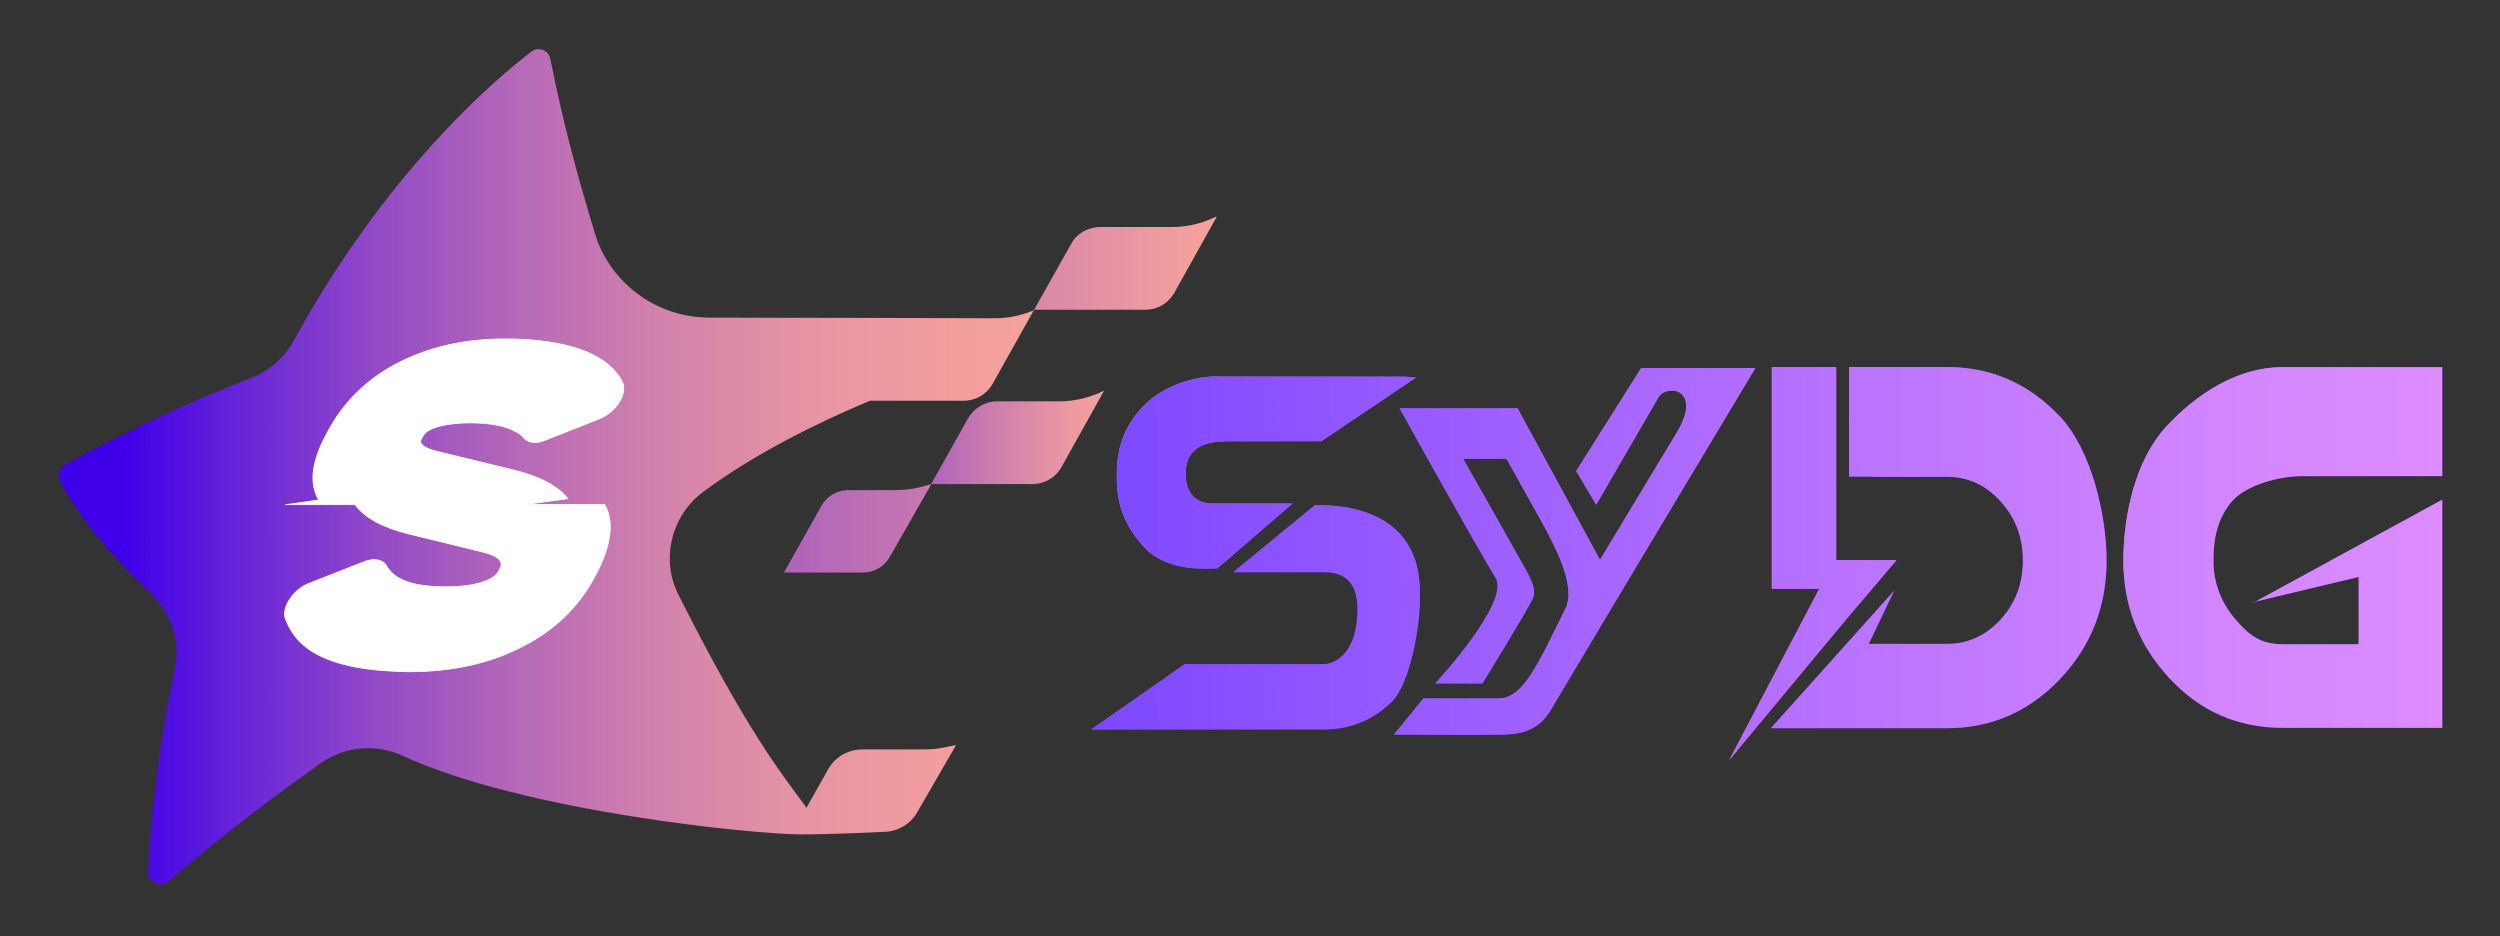 <?xml version="1.0" encoding="utf-8"?>
<!-- Generator: Adobe Illustrator 28.3.0, SVG Export Plug-In . SVG Version: 6.00 Build 0)  -->
<svg version="1.1" id="图层_1" xmlns="http://www.w3.org/2000/svg" xmlns:xlink="http://www.w3.org/1999/xlink" x="0px" y="0px"
	 viewBox="0 0 788.6 295.3" style="enable-background:new 0 0 788.6 295.3;" xml:space="preserve">
<rect x="0" y="0" width="788.6" height="295.3" fill="#333333" stroke="none"/>
<style type="text/css">
	.st0{fill:url(#SVGID_1_);}
	.st1{fill:url(#SVGID_00000036232221056495663130000009021887922164122554_);}
	.st2{fill:url(#SVGID_00000000937047633885322200000008364467634743675791_);}
	.st3{fill:url(#SVGID_00000075843052566748439860000005195636999890709664_);}
	.st4{fill:#F8030B;}
	.st5{fill:url(#SVGID_00000124142883915764932140000004272741383957736836_);}
	.st6{fill:url(#SVGID_00000178187721795786891630000017181051976859974324_);}
	.st7{fill:url(#SVGID_00000134231773229520314660000008410787270111599516_);}
	.st8{fill:url(#SVGID_00000000943024942532053060000004574687074573839539_);}
	.st9{fill:url(#SVGID_00000013155861706038467030000001392930096369968571_);}
	.st10{fill:url(#SVGID_00000051351635621944856290000009540311621336172677_);}
	
		.st11{clip-path:url(#SVGID_00000062881242019940680990000002025193816884883132_);fill:url(#SVGID_00000142896802742123701580000016449484698514894995_);}
	
		.st12{clip-path:url(#SVGID_00000062881242019940680990000002025193816884883132_);fill:url(#SVGID_00000019650658748598091690000015373211579775538076_);}
	
		.st13{clip-path:url(#SVGID_00000062881242019940680990000002025193816884883132_);fill:url(#SVGID_00000159450742113062730790000004873109942079412107_);}
	
		.st14{clip-path:url(#SVGID_00000062881242019940680990000002025193816884883132_);fill:url(#SVGID_00000168800709298921637260000003414743517718581404_);}
	.st15{fill:#FFFFFF;}
	.st16{fill:none;stroke:#FFFFFF;stroke-width:0.24;}
</style>
<g>
	<g>
		<g>
			<g>
				
					<linearGradient id="SVGID_1_" gradientUnits="userSpaceOnUse" x1="432" y1="-196.382" x2="343.337" y2="-128.937" gradientTransform="matrix(1 0 0 -1 0 6)">
					<stop  offset="7.370835e-02" style="stop-color:#5D28EC"/>
					<stop  offset="0.353" style="stop-color:#6A3AEE"/>
					<stop  offset="1" style="stop-color:#C3B0F8"/>
				</linearGradient>
				<path class="st0" d="M384.5,118.7c-8.2,0-17.3,3-23.3,8.9s-8.9,13-8.9,21.5v2.3c0,8.3,3.1,15.4,8.9,21.5
					c7.4,7.7,19.7,6.4,22.8,6.4l23.8-20.5h-25.5c-3.3,0-8.3-1.5-8.3-9.4c0-8.4,6.3-10.2,13.1-10.2h29.7l29.9-20.1l-3.4-0.3h-60.8
					L384.5,118.7z M414.8,159.3L389,180.5h28.7c3.4,0,10.5,0.7,10.5,11.4c0,16.4-9.2,17.6-10.5,17.6h-44l-29.5,20.6h15.7h57.8
					c8.3,0,15.5-3,21.4-8.8c5.9-6,8.8-24,8.8-32.4v-2.3C447.8,158.6,419.4,159.3,414.8,159.3z"/>
				
					<linearGradient id="SVGID_00000031203688995368914600000005054850218487639480_" gradientUnits="userSpaceOnUse" x1="432.191" y1="-196.513" x2="523.314" y2="-126.861" gradientTransform="matrix(1 0 0 -1 0 6)">
					<stop  offset="0.126" style="stop-color:#7345EF"/>
					<stop  offset="0.565" style="stop-color:#945CDA"/>
					<stop  offset="0.881" style="stop-color:#B776C4"/>
				</linearGradient>
				<path style="fill:url(#SVGID_00000031203688995368914600000005054850218487639480_);" d="M441.5,128.8h37.2l26,47.8l24.5-40.6
					c7.8-13.5-3.5-15-6.1-10.6l0,0l-19.6,33.8l-6.3-10.6l20.5-32.5l0,0h36c0,0-37.3,62.1-64.5,107.8c-4.2,7.2-10.5,7.6-14.6,7.8
					c-7,0.2-34.9,0-34.9,0l9.3-11.4c0,0,16.1,0,23.7,0l0,0c5.4,0,9.4-5,15.2-16.4l5.9-11.9l0,0c3.4-6.9-2.9-19-7.5-27.4l-11.1-19.9
					h-13.7c0,0,14.8,26,20,35.4c3,5.3,2.7,7.5,1.8,9.1c-2.4,4.8-15.7,26.4-15.7,26.4h-14.9l0,0c0,0,23.8-25.6,19.1-33.3
					C463.4,168.4,441.5,128.8,441.5,128.8z"/>
			</g>
			
				<linearGradient id="SVGID_00000168090283814477861460000000948420602881621680_" gradientUnits="userSpaceOnUse" x1="675.484" y1="246.95" x2="516.986" y2="99.158">
				<stop  offset="0.447" style="stop-color:#5D28EC"/>
				<stop  offset="0.479" style="stop-color:#6A3AEE"/>
				<stop  offset="0.564" style="stop-color:#8A64F1"/>
				<stop  offset="0.646" style="stop-color:#A385F4"/>
				<stop  offset="0.725" style="stop-color:#B59DF6"/>
				<stop  offset="0.798" style="stop-color:#BFABF8"/>
				<stop  offset="0.86" style="stop-color:#C3B0F8"/>
			</linearGradient>
			<path style="fill:url(#SVGID_00000168090283814477861460000000948420602881621680_);" d="M649.8,131.4
				c-9.8-10.4-21.7-15.6-35.6-15.6h-30.9v34.5h7.2v0.1h23.7c6.6,0,12.2,2.6,16.9,7.8c4.7,5.2,7,11.4,7,18.6c0,7.2-2.3,13.4-7,18.6
				c-4.7,5.1-10.3,7.7-16.9,7.7h-24.7l8-16.8l-38.9,43.4h55.6c13.9,0,25.8-5.2,35.6-15.5c9.8-10.3,14.7-22.8,14.7-37.4
				C664.5,162.2,659.6,141.7,649.8,131.4z"/>
			
				<linearGradient id="SVGID_00000165955380411731670570000009333513491087402144_" gradientUnits="userSpaceOnUse" x1="772.931" y1="195.059" x2="636.577" y2="107.886">
				<stop  offset="0.299" style="stop-color:#5D28EC"/>
				<stop  offset="0.303" style="stop-color:#5E2AEC"/>
				<stop  offset="0.469" style="stop-color:#8259F0"/>
				<stop  offset="0.627" style="stop-color:#9E7FF4"/>
				<stop  offset="0.773" style="stop-color:#B29AF6"/>
				<stop  offset="0.901" style="stop-color:#BFAAF7"/>
				<stop  offset="1" style="stop-color:#C3B0F8"/>
			</linearGradient>
			<path style="fill:url(#SVGID_00000165955380411731670570000009333513491087402144_);" d="M726,150.2h44.4v-34.4h-50.3
				c-14.2,0-27.1,8.3-36.8,18.8c-9.7,10.5-13.5,27.9-13.5,42.2s4.8,26.6,14.5,37.1c9.7,10.5,21.6,15.7,35.8,15.7h50.3v-72L711,190
				l-0.5,0l33.5-8v21.2h-24c-6.8,0-10.5-2.7-15-8c-4.5-5.3-6.8-11.5-6.8-18.4c0-7.1,1.3-13.3,5.8-18.6
				C708.5,152.9,719.1,150.2,726,150.2z"/>
			<g>
				<polygon class="st4" points="598.2,176.7 582.4,195.3 545.5,239.7 573.9,185.7 558.9,185.7 558.9,115.8 579.2,115.8 
					579.2,176.7 				"/>
			</g>
		</g>
		<g>
			<g>
				
					<linearGradient id="SVGID_00000042702447738047468420000014010749973639127994_" gradientUnits="userSpaceOnUse" x1="344.228" y1="177.745" x2="770.405" y2="177.745">
					<stop  offset="0" style="stop-color:#7C47FF"/>
					<stop  offset="3.067154e-02" style="stop-color:#804AFF"/>
					<stop  offset="0.475" style="stop-color:#B16DFF"/>
					<stop  offset="0.812" style="stop-color:#D084FF"/>
					<stop  offset="1" style="stop-color:#DC8CFF"/>
				</linearGradient>
				<path style="fill:url(#SVGID_00000042702447738047468420000014010749973639127994_);" d="M384.5,118.7c-8.2,0-17.3,3-23.3,8.9
					s-8.9,13-8.9,21.5v2.3c0,8.3,3.1,15.4,8.9,21.5c7.4,7.7,19.7,6.4,22.8,6.4l23.8-20.5h-25.5c-3.3,0-8.3-1.5-8.3-9.4
					c0-8.4,6.3-10.2,13.1-10.2h29.7l29.9-20.1l-3.4-0.3h-60.8L384.5,118.7z M414.8,159.3L389,180.5h28.7c3.4,0,10.5,0.7,10.5,11.4
					c0,16.4-9.2,17.6-10.5,17.6h-44l-29.5,20.6h15.7h57.8c8.3,0,15.5-3,21.4-8.8c5.9-6,8.8-24,8.8-32.4v-2.3
					C447.8,158.6,419.4,159.3,414.8,159.3z"/>
				
					<linearGradient id="SVGID_00000074423468310688330930000003082656779118268292_" gradientUnits="userSpaceOnUse" x1="344.228" y1="177.745" x2="770.405" y2="177.745">
					<stop  offset="0" style="stop-color:#7C47FF"/>
					<stop  offset="3.067154e-02" style="stop-color:#804AFF"/>
					<stop  offset="0.475" style="stop-color:#B16DFF"/>
					<stop  offset="0.812" style="stop-color:#D084FF"/>
					<stop  offset="1" style="stop-color:#DC8CFF"/>
				</linearGradient>
				<path style="fill:url(#SVGID_00000074423468310688330930000003082656779118268292_);" d="M441.5,128.8h37.2l26,47.8l24.5-40.6
					c7.8-13.5-3.5-15-6.1-10.6l0,0l-19.6,33.8l-6.3-10.6l20.5-32.5l0,0h36c0,0-37.3,62.1-64.5,107.8c-4.2,7.2-10.5,7.6-14.6,7.8
					c-7,0.2-34.9,0-34.9,0l9.3-11.4c0,0,16.1,0,23.7,0l0,0c5.4,0,9.4-5,15.2-16.4l5.9-11.9l0,0c3.4-6.9-2.9-19-7.5-27.4l-11.1-19.9
					h-13.7c0,0,14.8,26,20,35.4c3,5.3,2.7,7.5,1.8,9.1c-2.4,4.8-15.7,26.4-15.7,26.4h-14.9l0,0c0,0,23.8-25.6,19.1-33.3
					C463.4,168.4,441.5,128.8,441.5,128.8z"/>
			</g>
			
				<linearGradient id="SVGID_00000052824166791525269680000015750104812036768672_" gradientUnits="userSpaceOnUse" x1="344.228" y1="177.745" x2="770.405" y2="177.745">
				<stop  offset="0" style="stop-color:#7C47FF"/>
				<stop  offset="3.067154e-02" style="stop-color:#804AFF"/>
				<stop  offset="0.475" style="stop-color:#B16DFF"/>
				<stop  offset="0.812" style="stop-color:#D084FF"/>
				<stop  offset="1" style="stop-color:#DC8CFF"/>
			</linearGradient>
			<path style="fill:url(#SVGID_00000052824166791525269680000015750104812036768672_);" d="M649.8,131.4
				c-9.8-10.4-21.7-15.6-35.6-15.6h-30.9v34.5h7.2v0.1h23.7c6.6,0,12.2,2.6,16.9,7.8c4.7,5.2,7,11.4,7,18.6c0,7.2-2.3,13.4-7,18.6
				c-4.7,5.1-10.3,7.7-16.9,7.7h-24.7l8-16.8l-38.9,43.4h55.6c13.9,0,25.8-5.2,35.6-15.5c9.8-10.3,14.7-22.8,14.7-37.4
				C664.5,162.2,659.6,141.7,649.8,131.4z"/>
			
				<linearGradient id="SVGID_00000140727522837363667710000000354050186549446583_" gradientUnits="userSpaceOnUse" x1="344.228" y1="177.745" x2="770.405" y2="177.745">
				<stop  offset="0" style="stop-color:#7C47FF"/>
				<stop  offset="3.067154e-02" style="stop-color:#804AFF"/>
				<stop  offset="0.475" style="stop-color:#B16DFF"/>
				<stop  offset="0.812" style="stop-color:#D084FF"/>
				<stop  offset="1" style="stop-color:#DC8CFF"/>
			</linearGradient>
			<path style="fill:url(#SVGID_00000140727522837363667710000000354050186549446583_);" d="M726,150.2h44.4v-34.4h-50.3
				c-14.2,0-27.1,8.3-36.8,18.8c-9.7,10.5-13.5,27.9-13.5,42.2s4.8,26.6,14.5,37.1c9.7,10.5,21.6,15.7,35.8,15.7h50.3v-72L711,190
				l-0.5,0l33.5-8v21.2h-24c-6.8,0-10.5-2.7-15-8c-4.5-5.3-6.8-11.5-6.8-18.4c0-7.1,1.3-13.3,5.8-18.6
				C708.5,152.9,719.1,150.2,726,150.2z"/>
			<g>
				
					<linearGradient id="SVGID_00000149377590825134430250000004848268697153088652_" gradientUnits="userSpaceOnUse" x1="344.228" y1="177.745" x2="770.405" y2="177.745">
					<stop  offset="0" style="stop-color:#7C47FF"/>
					<stop  offset="3.067154e-02" style="stop-color:#804AFF"/>
					<stop  offset="0.475" style="stop-color:#B16DFF"/>
					<stop  offset="0.812" style="stop-color:#D084FF"/>
					<stop  offset="1" style="stop-color:#DC8CFF"/>
				</linearGradient>
				<polygon style="fill:url(#SVGID_00000149377590825134430250000004848268697153088652_);" points="598.2,176.7 582.4,195.3 
					545.5,239.7 573.9,185.7 558.9,185.7 558.9,115.8 579.2,115.8 579.2,176.7 				"/>
				
					<linearGradient id="SVGID_00000048487009021675722500000011195979994856439983_" gradientUnits="userSpaceOnUse" x1="344.228" y1="177.745" x2="770.405" y2="177.745">
					<stop  offset="0" style="stop-color:#7C47FF"/>
					<stop  offset="3.067154e-02" style="stop-color:#804AFF"/>
					<stop  offset="0.475" style="stop-color:#B16DFF"/>
					<stop  offset="0.812" style="stop-color:#D084FF"/>
					<stop  offset="1" style="stop-color:#DC8CFF"/>
				</linearGradient>
				<polygon style="fill:url(#SVGID_00000048487009021675722500000011195979994856439983_);" points="598.2,176.7 582.4,195.3 
					545.5,239.7 573.9,185.7 558.9,185.7 558.9,115.8 579.2,115.8 579.2,176.7 				"/>
			</g>
		</g>
	</g>
	<g>
		<g>
			<defs>
				<rect id="SVGID_00000133524314100980573480000018213127671361240254_" x="18.2" y="15.5" width="365.5" height="263.5"/>
			</defs>
			<clipPath id="SVGID_00000011727573477396675060000015105135608555821243_">
				<use xlink:href="#SVGID_00000133524314100980573480000018213127671361240254_"  style="overflow:visible;"/>
			</clipPath>
			
				<linearGradient id="SVGID_00000170973872681041245260000006051537820298763966_" gradientUnits="userSpaceOnUse" x1="-157.316" y1="501.194" x2="207.576" y2="501.194" gradientTransform="matrix(0.969 0 0 -0.969 181.875 633.081)">
				<stop  offset="2.809000e-02" style="stop-color:#3F00E9"/>
				<stop  offset="0.13" style="stop-color:#6824D8"/>
				<stop  offset="0.257" style="stop-color:#934BC6"/>
				<stop  offset="0.385" style="stop-color:#B76AB7"/>
				<stop  offset="0.513" style="stop-color:#D383AB"/>
				<stop  offset="0.642" style="stop-color:#E795A3"/>
				<stop  offset="0.771" style="stop-color:#F39F9E"/>
				<stop  offset="0.901" style="stop-color:#F7A39C"/>
			</linearGradient>
			
				<path style="clip-path:url(#SVGID_00000011727573477396675060000015105135608555821243_);fill:url(#SVGID_00000170973872681041245260000006051537820298763966_);" d="
				M291.1,236.4H272c-4.5,0-8.6,2.4-10.8,6.3l-6.8,12.1c-8.1-11.1-18.4-23.6-40.4-67.2c-5.7-11.3-2.2-25.1,8-32.6
				c16.4-12.1,35.8-21.6,52.4-28.6H304c3.8,0,7.2-2,9.1-5.3l13.1-23.4l-0.4,0.3c-3.9,1.6-7.9,2.4-12,2.4c0,0-53.7-0.2-89.6-0.2
				c-20.3,0-32.7-14.3-36.2-25.5c-5.6-18.1-10.6-36.9-14.4-56.1c-0.5-2.8-3.8-4-6-2.3c-12.4,9.5-46.1,38.5-74.9,91.1
				c-3,5.4-7.7,9.6-13.4,11.8c-18.8,7.3-38.4,16.2-58.6,27.3c-2,1.1-2.8,3.6-1.7,5.6c3.3,6,11.5,19,28.3,34.8
				c6.5,6.1,9.7,15,7.9,23.7c-4.1,19.7-7.2,41-8.5,64.2c-0.2,3.4,3.9,5.5,6.5,3.2c8.5-7.4,24.7-20.8,47.9-37.2
				c7.6-5.4,17.4-6.3,25.9-2.4c38.4,17.7,111.3,24.8,125.7,24.8c10.3,0,25.9-0.8,25.9-0.8c4.5,0,8.6-2.4,10.8-6.3l12.2-21.1
				l-3.4,0.7C295.6,236.3,293.3,236.4,291.1,236.4z"/>
			
				<linearGradient id="SVGID_00000143584426481945532890000005642958471280240298_" gradientUnits="userSpaceOnUse" x1="-157.25" y1="510.855" x2="207.642" y2="510.855" gradientTransform="matrix(0.969 0 0 -0.969 181.875 633.081)">
				<stop  offset="0.573" style="stop-color:#3F00E9"/>
				<stop  offset="0.645" style="stop-color:#712CD4"/>
				<stop  offset="0.737" style="stop-color:#AA5FBC"/>
				<stop  offset="0.817" style="stop-color:#D484AB"/>
				<stop  offset="0.879" style="stop-color:#EE9BA0"/>
				<stop  offset="0.916" style="stop-color:#F7A39C"/>
			</linearGradient>
			
				<path style="clip-path:url(#SVGID_00000011727573477396675060000015105135608555821243_);fill:url(#SVGID_00000143584426481945532890000005642958471280240298_);" d="
				M305.4,131.9l-11.7,20.8h32c3.8,0,7.2-2,9.1-5.3l13.5-24.2c-4.4,2.2-9.2,3.4-14.1,3.4h-19.7C310.7,126.6,307.3,128.7,305.4,131.9
				z"/>
			
				<linearGradient id="SVGID_00000131339273504360868640000009225209776115078821_" gradientUnits="userSpaceOnUse" x1="-157.25" y1="567.63" x2="207.642" y2="567.63" gradientTransform="matrix(0.969 0 0 -0.969 181.875 633.081)">
				<stop  offset="2.809000e-02" style="stop-color:#3F00E9"/>
				<stop  offset="1" style="stop-color:#F7A39C"/>
			</linearGradient>
			
				<path style="clip-path:url(#SVGID_00000011727573477396675060000015105135608555821243_);fill:url(#SVGID_00000131339273504360868640000009225209776115078821_);" d="
				M337.9,76.9l-11.7,20.8h35.1c3.8,0,7.2-2,9.1-5.3l13.5-24.2c-4.4,2.2-9.2,3.4-14.1,3.4H347C343.1,71.7,339.7,73.6,337.9,76.9z"/>
			
				<linearGradient id="SVGID_00000102546044502912316080000017455275577565525140_" gradientUnits="userSpaceOnUse" x1="-157.25" y1="481.219" x2="207.642" y2="481.219" gradientTransform="matrix(0.969 0 0 -0.969 181.875 633.081)">
				<stop  offset="2.809000e-02" style="stop-color:#3F00E9"/>
				<stop  offset="1" style="stop-color:#F7A39C"/>
			</linearGradient>
			
				<path style="clip-path:url(#SVGID_00000011727573477396675060000015105135608555821243_);fill:url(#SVGID_00000102546044502912316080000017455275577565525140_);" d="
				M282.6,154.6h-15.1c-3.5,0-6.6,1.9-8.3,4.8l-11.9,21.2h25c3.5,0,6.6-1.9,8.3-4.8l13.2-23.1l-2.2,0.6
				C288.6,154.2,285.6,154.6,282.6,154.6z"/>
		</g>
		<g>
			<path class="st15" d="M190.9,159.4c0-0.1-0.1-0.2-0.2-0.3H166l13.1-1.8c-3.1-4-8.8-7-16.9-9l-23.4-5.7c-2.7-0.6-4.5-1.3-5.4-2.1
				c-0.7-0.6-0.9-1.2-0.5-2l0.5-0.9c1.6-3.1,8.9-4.2,14.7-4.2c1.1,0,2.3,0,3.5,0.1c5.3,0.3,9.4,1.4,12.3,3.4
				c0.5,0.3,0.9,0.7,1.2,1.1c1.3,1.7,4,2.1,6.8,0.9l17.2-6.8c2.5-1,4.9-3,6.3-5.3c1.4-2.3,1.8-4.7,0.9-6.4c-0.5-0.9-1-1.8-1.7-2.6
				c-5-6.4-15.1-10-30.1-10.8c-1.8-0.1-3.6-0.1-5.3-0.1c-12,0-22.7,2.3-32.1,6.8c-10.8,5.2-18.9,13-24.1,23.2l-0.8,1.5
				c-3.9,7.8-4.6,14.1-1.8,19.1c0,0.1,0.1,0.1,0.1,0.2l-10.5,1.5H112c3,4.1,8.7,7.2,16.8,9.2l23.3,5.7c3.3,0.8,7.1,2.3,5.7,5
				l-0.4,0.9c-2.4,4.7-13.1,5.1-16.4,5.1c-1.2,0-2.4,0-3.6-0.1c-6-0.3-10.2-1.5-12.8-3.5c-1.2-0.9-2-1.9-2.6-2.9
				c-1.1-2.1-4-2.7-7.2-1.4l-17.3,6.8c-2.4,0.9-4.7,2.8-6.1,5c-1.5,2.2-2,4.5-1.4,6.2c0.7,1.8,1.6,3.5,2.9,5.3
				c5,6.7,15.2,10.4,30.5,11.2c1.9,0.1,3.9,0.2,5.7,0.2c12.6,0,24-2.3,33.8-7c11.6-5.5,19.8-13.3,25.2-23.9l0.8-1.5
				C192.9,171.1,193.6,164.5,190.9,159.4z"/>
			<path class="st16" d="M190.9,159.4c0-0.1-0.1-0.2-0.2-0.3H166l13.1-1.8c-3.1-4-8.8-7-16.9-9l-23.4-5.7c-2.7-0.6-4.5-1.3-5.4-2.1
				c-0.7-0.6-0.9-1.2-0.5-2l0.5-0.9c1.6-3.1,8.9-4.2,14.7-4.2c1.1,0,2.3,0,3.5,0.1c5.3,0.3,9.4,1.4,12.3,3.4
				c0.5,0.3,0.9,0.7,1.2,1.1c1.3,1.7,4,2.1,6.8,0.9l17.2-6.8c2.5-1,4.9-3,6.3-5.3c1.4-2.3,1.8-4.7,0.9-6.4c-0.5-0.9-1-1.8-1.7-2.6
				c-5-6.4-15.1-10-30.1-10.8c-1.8-0.1-3.6-0.1-5.3-0.1c-12,0-22.7,2.3-32.1,6.8c-10.8,5.2-18.9,13-24.1,23.2l-0.8,1.5
				c-3.9,7.8-4.6,14.1-1.8,19.1c0,0.1,0.1,0.1,0.1,0.2l-10.5,1.5H112c3,4.1,8.7,7.2,16.8,9.2l23.3,5.7c3.3,0.8,7.1,2.3,5.7,5
				l-0.4,0.9c-2.4,4.7-13.1,5.1-16.4,5.1c-1.2,0-2.4,0-3.6-0.1c-6-0.3-10.2-1.5-12.8-3.5c-1.2-0.9-2-1.9-2.6-2.9
				c-1.1-2.1-4-2.7-7.2-1.4l-17.3,6.8c-2.4,0.9-4.7,2.8-6.1,5c-1.5,2.2-2,4.5-1.4,6.2c0.7,1.8,1.6,3.5,2.9,5.3
				c5,6.7,15.2,10.4,30.5,11.2c1.9,0.1,3.9,0.2,5.7,0.2c12.6,0,24-2.3,33.8-7c11.6-5.5,19.8-13.3,25.2-23.9l0.8-1.5
				C192.9,171.1,193.6,164.5,190.9,159.4z"/>
		</g>
	</g>
</g>
</svg>

